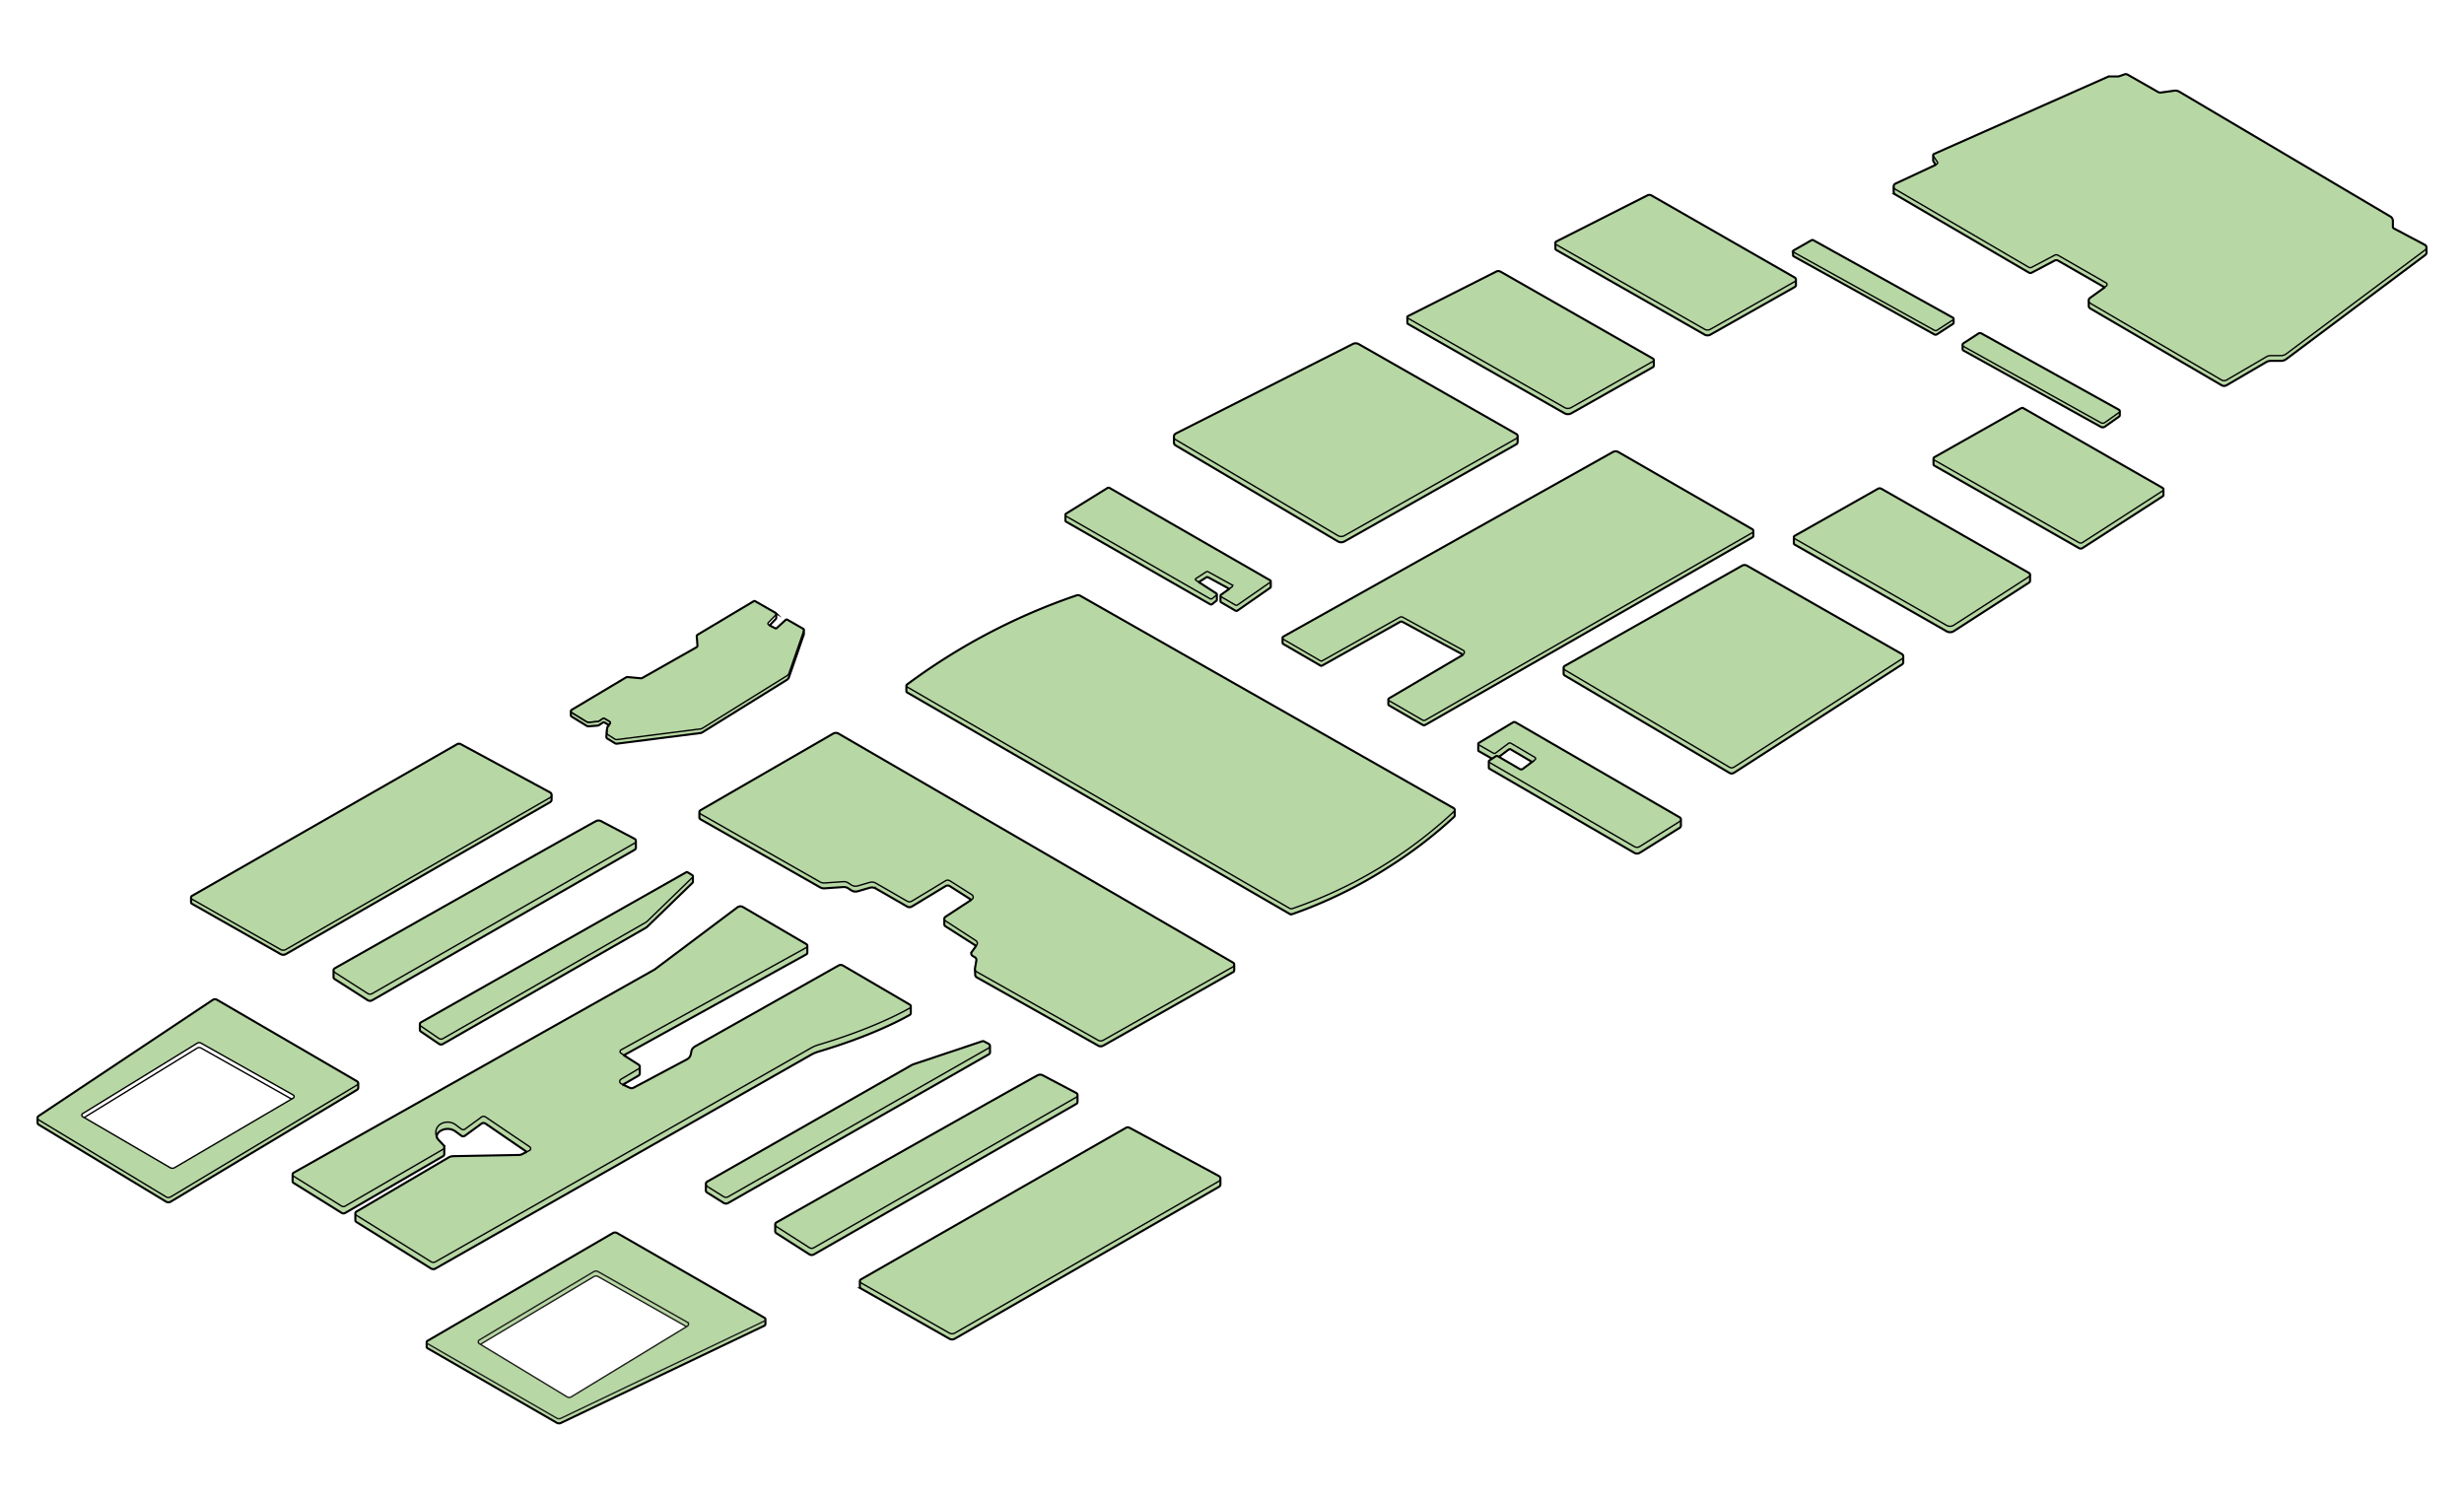 <svg viewBox="0 0 1777.02 1080" xmlns="http://www.w3.org/2000/svg" data-sanitized-data-name="Capa 2" data-name="Capa 2" id="Capa_2"><defs><style>.cls-1{fill:#b7d7a4;}.cls-2,.cls-3,.cls-4{fill:none;stroke-miterlimit:10;}.cls-2,.cls-3{stroke:#000;}.cls-3{stroke-width:1.5px;}.cls-4{stroke:#1d1d1b;}</style></defs><path d="M916.48,419.36v3.8a.85.85,0,0,1-.35.7l-23.61,16.42a1.51,1.51,0,0,1-1.61.06l-10.27-6a.79.79,0,0,1-.41-.63v-3.8h0a.81.81,0,0,0,.38.46l10.27,6a1.49,1.49,0,0,0,1.61-.06l23.61-16.42a.76.76,0,0,0,.33-.53Z" class="cls-1"></path><path d="M439.62,520.34a1.14,1.14,0,0,1,.31,1.7l-.74.92-.28.34a.36.36,0,0,0-.1-.55l-2.79-1.6a1.12,1.12,0,0,0-1.22,0l-2.62,1.74a2.81,2.81,0,0,1-1.33.47l-6.14.5a2.75,2.75,0,0,1-1.7-.41l-10.75-6.59a1.16,1.16,0,0,1-.54-.88v-2.83h0a1.23,1.23,0,0,0,.54.75l10.75,6.6a2.82,2.82,0,0,0,1.7.41l6.14-.51a2.9,2.9,0,0,0,1.33-.46l2.62-1.75a1.17,1.17,0,0,1,1.22,0Z" class="cls-1"></path><path d="M505.27,528.67,445,536.37a2.39,2.39,0,0,1-1.56-.34L438,532.7a1.5,1.5,0,0,1-.68-1.56l.32-4.38-.09,1.48a1.48,1.48,0,0,0,.68,1.55l5.21,3.29a2.39,2.39,0,0,0,1.56.34l60.26-7.7a3.23,3.23,0,0,0,1.27-.45l61-37.9a3.55,3.55,0,0,0,1.45-1.81l10.77-31c0-.07,0-.37,0-.43V457a.9.9,0,0,1,0,.46l-10.77,31a3.54,3.54,0,0,1-1.45,1.82l-61,37.89A3.08,3.08,0,0,1,505.27,528.67Z" class="cls-1"></path><path d="M450.07,761.13l-2.23-1.52a1.41,1.41,0,0,1,.08-2.41L581.5,683.44a2.32,2.32,0,0,0,.74-1l0,4.92a1.42,1.42,0,0,1-.72,1L450.14,761A.13.13,0,0,0,450.07,761.13Z" class="cls-1"></path><path d="M379.3,831.11a.4.4,0,0,0,0-.67l-29.16-20a2.56,2.56,0,0,0-2.93.06l-11.8,8.65a2.31,2.31,0,0,1-2.77,0L328.42,816a9.79,9.79,0,0,0-11.23,0c-.21.16-.41.32-.6.49-1.07.95-2,2.64-1.29,4.28a7.47,7.47,0,0,1,1.29-9.15c.19-.17.39-.33.6-.49a9.79,9.79,0,0,1,11.23,0l4.24,3.21a2.31,2.31,0,0,0,2.77,0l11.8-8.65a2.56,2.56,0,0,1,2.93-.06L382,827.14a1.55,1.55,0,0,1-.17,2.69Z" class="cls-1"></path><path d="M777.1,790.08v4.8a1.71,1.71,0,0,1-.87,1.33L587,904.75a3.21,3.21,0,0,1-3.34-.08l-23.79-15.21a1.69,1.69,0,0,1-.78-1.61v-4.38h0a1.73,1.73,0,0,0,.77,1.15l23.79,15.21a3.21,3.21,0,0,0,3.34.08L776.22,791.38a1.76,1.76,0,0,0,.87-1.3Z" class="cls-1"></path><path d="M703.85,678.39a2.2,2.2,0,0,1,.59,3.12l-1.3,1.79.6-.84a.37.37,0,0,0-.1-.55L681.85,668a1.73,1.73,0,0,1-.8-1.6V663h0a1.73,1.73,0,0,0,.78,1.16Z" class="cls-1"></path><path d="M701,648.65l-.83.54a.26.26,0,0,0,0-.44l-15.09-9.64a3,3,0,0,0-3.2,0l-24.27,14.68a3.38,3.38,0,0,1-3.42,0l-22.58-13a5.64,5.64,0,0,0-4.38-.52l-8.65,2.52a5.67,5.67,0,0,1-4.67-.7l-2.2-1.45a5.7,5.7,0,0,0-3.48-.91l-13.6.94a5.61,5.61,0,0,1-3.18-.72l-86.31-49.12a1.47,1.47,0,0,1-.75-1.23v-3.69h0a1.44,1.44,0,0,0,.73,1l86.31,49.12a5.61,5.61,0,0,0,3.18.72l13.6-.94a5.57,5.57,0,0,1,3.48.91l2.2,1.44a5.63,5.63,0,0,0,4.67.71l8.65-2.52a5.64,5.64,0,0,1,4.38.52l22.58,13a3.38,3.38,0,0,0,3.42,0l24.27-14.68a3,3,0,0,1,3.2,0L701,645.32A2,2,0,0,1,701,648.65Z" class="cls-1"></path><path d="M704.24,700.84,792,750.28a3.71,3.71,0,0,0,3.65,0l93.58-53a1.68,1.68,0,0,0,.86-1.22h0v3.66a1.74,1.74,0,0,1-.88,1.46l-93.58,53a3.73,3.73,0,0,1-3.65,0l-87.3-49.13a2.38,2.38,0,0,1-1.36-2.27l-.17-3.68A2.2,2.2,0,0,0,704.24,700.84Z" class="cls-1"></path><path d="M1397.21,116.77a1.13,1.13,0,0,1-.44,1.65l-.88.4a.12.12,0,0,0,0-.17l-1.56-2.33a1.11,1.11,0,0,1-.18-.78l0-3.47a1,1,0,0,0,.15.52Z" class="cls-1"></path><path d="M1517.57,207.41a.19.19,0,0,0,0-.33l-33.32-19.16a2.62,2.62,0,0,0-2.53,0l-16.34,8.64a2.35,2.35,0,0,1-2.27-.05l-96.3-56.31a2.3,2.3,0,0,1-1.13-1.72v-3.5a2.39,2.39,0,0,0,1.14,1.49l96.3,56.31a2.32,2.32,0,0,0,2.27,0l16.34-8.64a2.62,2.62,0,0,1,2.53,0l34.66,19.91a1.39,1.39,0,0,1,.12,2.33l-1.93,1.33Z" class="cls-1"></path><path d="M1408.53,229.13a.85.85,0,0,1,.44.73v.06a.88.88,0,0,1-.39.7l-11.6,7.54a1.86,1.86,0,0,1-1.93.07l-101.52-56.34a.73.73,0,0,1-.38-.47v-.2a.71.71,0,0,1,.37-.6l12.94-7.38a1.39,1.39,0,0,1,1.37,0Z" class="cls-1"></path><path d="M1397,238.16l11.6-7.54a.88.88,0,0,0,.39-.7v3a.84.84,0,0,1-.39.68l-11.6,7.54a1.86,1.86,0,0,1-1.93.07l-101.52-56.34a.73.73,0,0,1-.38-.64v-2.78a.73.73,0,0,0,.38.47l101.52,56.34A1.86,1.86,0,0,0,1397,238.16Z" class="cls-1"></path><path d="M1107.06,548l-2.34,1.74a.15.15,0,0,0,0-.25l-15.51-9.13a2.26,2.26,0,0,0-1.33.43l-6.87,5.14-.79-.46a1.41,1.41,0,0,0-1.49.05l-2.63,1.75-9.56-5.43a.85.85,0,0,1-.42-.6v-4.43h0a.85.85,0,0,0,.42.5l10.51,6a1.44,1.44,0,0,0,1.57-.1l9.26-6.93a1.71,1.71,0,0,1,1.88-.11L1107,546.24A1,1,0,0,1,1107.06,548Z" class="cls-1"></path><path d="M1074.14,549.85l104.54,60.73a3.81,3.81,0,0,0,4-.06l28.83-18.07a1.63,1.63,0,0,0,.8-1.07v4.08a1.72,1.72,0,0,1-.8,1.51l-28.83,18.08a3.84,3.84,0,0,1-4,.06l-104.54-60.73a.77.77,0,0,1-.38-.6v-4.52h0A.74.74,0,0,0,1074.14,549.85Z" class="cls-1"></path><path d="M1264.5,383.19v3.25a1.42,1.42,0,0,1-.72,1.24L1028.05,522.84a2.13,2.13,0,0,1-2.14,0l-24.17-14a.92.92,0,0,1-.47-.77v-3.38a1,1,0,0,0,.47.7l24.17,14a2.13,2.13,0,0,0,2.14,0l235.73-135.16a1.44,1.44,0,0,0,.71-1Z" class="cls-1"></path><path d="M1264.5,383v.17h0a1.44,1.44,0,0,1-.71,1L1028.05,519.39a2.13,2.13,0,0,1-2.14,0l-24.17-14a1,1,0,0,1-.47-.7v-.22a1,1,0,0,1,.46-.71l52.65-31,.36-.21a.28.28,0,0,0,.11-.13l.28-.21c1-.6,1.41-2.44.38-3l-43.86-24a2.09,2.09,0,0,0-2,0l-56.08,31.46a1.27,1.27,0,0,1-1.25,0l-26.74-15.53a1.19,1.19,0,0,1-.56-.7v-.25a1.14,1.14,0,0,1,.58-1l237.64-133.06a4,4,0,0,1,4,0l96.62,55.66A1.41,1.41,0,0,1,1264.5,383Z" class="cls-1"></path><path d="M1055.51,469.14c1,.58.63,2.42-.38,3l-.28.21a.29.29,0,0,0-.12-.36l-43.08-23.39a2,2,0,0,0-2,0l-56.08,31.46a1.27,1.27,0,0,1-1.25,0l-26.74-15.53a1.11,1.11,0,0,1-.56-1v-3.16a1.19,1.19,0,0,0,.56.7l26.74,15.53a1.27,1.27,0,0,0,1.25,0l56.08-31.46a2.09,2.09,0,0,1,2,0Z" class="cls-1"></path><path d="M864.83,419.7a.18.18,0,0,0,0,.3l-2.3-1.49a.76.76,0,0,1,0-1.28l7.3-4.73a1.52,1.52,0,0,1,1.58-.05l17,9.34a.89.89,0,0,1,.09,1.5l-2.12,1.53a.15.15,0,0,0,0-.24l-14.94-8.17a1.54,1.54,0,0,0-1.58.06Z" class="cls-1"></path><path d="M877.59,428.73v4a.74.74,0,0,1-.27.49l-3.06,2.46a1.36,1.36,0,0,1-1.54.12L768.91,376.29a1.1,1.1,0,0,1-.53-.76v-3.86a1.14,1.14,0,0,0,.54.65l103.81,59.52a1.36,1.36,0,0,0,1.54-.13l3.06-2.46A.72.72,0,0,0,877.59,428.73Z" class="cls-1"></path><path d="M1192.68,259.83v3.83a1.14,1.14,0,0,1-.58,1.12l-58.87,33.29a5,5,0,0,1-4.94,0l-112.9-64.41a.83.83,0,0,1-.42-.66v-3.93a1,1,0,0,0,.42.44l112.9,64.41a5,5,0,0,0,4.94,0l58.87-33.29A1.24,1.24,0,0,0,1192.68,259.83Z" class="cls-1"></path><path d="M1294.37,203.09l-60.79,34.36a4.3,4.3,0,0,1-4.25,0l-106.92-61a1.3,1.3,0,0,1-.66-.92v-.16a1.29,1.29,0,0,1,.71-1.21l65.64-33.21a3.12,3.12,0,0,1,3,.08l103.29,59.12a1.68,1.68,0,0,1,.86,1.46v.2A1.75,1.75,0,0,1,1294.37,203.09Z" class="cls-1"></path><path d="M1192.1,258.64a1.15,1.15,0,0,1,.58,1v.19a1.24,1.24,0,0,1-.59.8l-58.87,33.29a5,5,0,0,1-4.94,0l-112.9-64.41a1,1,0,0,1-.42-.44v-.3a.83.83,0,0,1,.46-.73L1079,195.85a3.29,3.29,0,0,1,3.12.08Z" class="cls-1"></path><path d="M1122.41,176.44l106.92,61a4.3,4.3,0,0,0,4.25,0l60.79-34.36a1.75,1.75,0,0,0,.86-1.29v3.82a1.66,1.66,0,0,1-.85,1.35l-60.79,34.36a4.3,4.3,0,0,1-4.25,0l-106.92-61a1.3,1.3,0,0,1-.66-1.05v-3.76A1.3,1.3,0,0,0,1122.41,176.44Z" class="cls-1"></path><path d="M916.48,419.16v.2h0a.76.76,0,0,1-.33.53l-23.61,16.42a1.49,1.49,0,0,1-1.61.06l-10.27-6a.81.81,0,0,1-.38-.46h0v-.16a.82.82,0,0,1,.34-.77l5.68-4.1.11-.08,2.12-1.53a.89.89,0,0,0-.09-1.5l-17-9.34a1.52,1.52,0,0,0-1.58.05l-7.3,4.73a.76.76,0,0,0,0,1.28l2.3,1.49h0l.39.25,12,7.77a.75.75,0,0,1,.34.55v.15a.72.72,0,0,1-.27.52l-3.06,2.46a1.36,1.36,0,0,1-1.54.13L768.91,372.32a1.14,1.14,0,0,1-.54-.65v-.16a1.09,1.09,0,0,1,.51-1.07L798.65,352a1.65,1.65,0,0,1,1.69,0l115.73,66.53A.81.81,0,0,1,916.48,419.16Z" class="cls-1"></path><path d="M1093.53,313a1.86,1.86,0,0,1,1,1.65V315a2,2,0,0,1-1,1.32l-123.84,70a4.79,4.79,0,0,1-4.8-.05l-117-69.19a2.5,2.5,0,0,1-1.22-1.9h0V315a2.48,2.48,0,0,1,1.38-2.29l127.66-64.58a4.47,4.47,0,0,1,4.23.1Z" class="cls-1"></path><path d="M847.86,317.07l117,69.19a4.79,4.79,0,0,0,4.8.05l123.84-70a2,2,0,0,0,1-1.32v3.89a1.86,1.86,0,0,1-1,1.64l-123.84,70a4.79,4.79,0,0,1-4.8,0l-117-69.2a2.46,2.46,0,0,1-1.23-2.14v-4h0A2.5,2.5,0,0,0,847.86,317.07Z" class="cls-1"></path><path d="M555.24,451.1l3.86,2a1.05,1.05,0,0,0,1.18-.16l6.39-5.85a1.06,1.06,0,0,1,1.24-.14l11.48,6.57a.89.89,0,0,1,.4.53v.06c0,.06,0,.36,0,.43l-10.77,31a3.55,3.55,0,0,1-1.45,1.81l-61,37.9a3.23,3.23,0,0,1-1.27.45L445,533.42a2.39,2.39,0,0,1-1.56-.34l-5.21-3.29a1.48,1.48,0,0,1-.68-1.55l.09-1.48v-.28l.34-1.78a1.49,1.49,0,0,1,.3-.65l.23-.28.37-.47.28-.34.74-.92a1.14,1.14,0,0,0-.31-1.7l-3.6-2.15a1.17,1.17,0,0,0-1.22,0L432.18,520a2.9,2.9,0,0,1-1.33.46l-6.14.51a2.82,2.82,0,0,1-1.7-.41l-10.75-6.6a1.23,1.23,0,0,1-.54-.75h0V513a1.17,1.17,0,0,1,.57-1l39.13-23.34a2.2,2.2,0,0,1,1.35-.31l9.26.87a2.27,2.27,0,0,0,1.31-.28l39-22.1a1.32,1.32,0,0,0,.67-1.25l-.51-6.56a1.35,1.35,0,0,1,.64-1.24L543.6,433.6a1,1,0,0,1,1,0l14.79,8.48a.86.86,0,0,1,.43.66v.2a.89.89,0,0,1-.24.47L554.15,449a1,1,0,0,0,.27,1.65Z" class="cls-1"></path><path d="M880.18,854.38a2.14,2.14,0,0,1-1.07,1.62L688.54,965.57a3.84,3.84,0,0,1-3.81,0l-63.89-36.27a1.38,1.38,0,0,1-.7-1.09v-4h0a1.41,1.41,0,0,0,.69,1l63.89,36.26a3.84,3.84,0,0,0,3.81,0L879.11,851.93a2.16,2.16,0,0,0,1.08-1.72Z" class="cls-1"></path><path d="M620.15,924.23h0V924a1.38,1.38,0,0,1,.7-1.21L812,813.45a2.78,2.78,0,0,1,2.71,0l64.32,34.74a2.13,2.13,0,0,1,1.13,1.84v.21a2.16,2.16,0,0,1-1.08,1.72L688.54,961.5a3.84,3.84,0,0,1-3.81,0l-63.89-36.26A1.41,1.41,0,0,1,620.15,924.23Z" class="cls-1"></path><path d="M499.22,631.15a1,1,0,0,1,.5.79v.24a1.05,1.05,0,0,1-.31.63L467,664.28a7.75,7.75,0,0,1-1.49,1.12L319.4,749.07a2.67,2.67,0,0,1-2.84-.11l-13.06-8.91a1.62,1.62,0,0,1-.7-1.2v-.15a1.61,1.61,0,0,1,.81-1.39l191.25-108.2a1.05,1.05,0,0,1,1.07,0Z" class="cls-1"></path><path d="M776.17,788.3a1.75,1.75,0,0,1,.93,1.41v.37h0a1.76,1.76,0,0,1-.87,1.3L587,899.91a3.21,3.21,0,0,1-3.34-.08l-23.79-15.21a1.73,1.73,0,0,1-.77-1.15h0v-.4a1.7,1.7,0,0,1,.87-1.38c21-11.89,169.44-95.85,188.31-106.1a4.06,4.06,0,0,1,3.83,0Z" class="cls-1"></path><path d="M499.72,635.87a1.1,1.1,0,0,1-.31.88L467,668.21a7.75,7.75,0,0,1-1.49,1.12L319.4,753a2.67,2.67,0,0,1-2.84-.11L303.5,744a1.58,1.58,0,0,1-.7-1.26v-3.87a1.62,1.62,0,0,0,.7,1.2L316.56,749a2.67,2.67,0,0,0,2.84.11L465.48,665.4a7.75,7.75,0,0,0,1.49-1.12l32.44-31.47a1.05,1.05,0,0,0,.31-.63Z" class="cls-1"></path><path d="M240.58,700.16h0v-.4a1.73,1.73,0,0,1,.87-1.38c21-11.89,169.44-95.85,188.31-106.1a4,4,0,0,1,3.83,0L457.67,605a1.75,1.75,0,0,1,.93,1.41v.37h0a1.76,1.76,0,0,1-.87,1.3L268.47,716.6a3.21,3.21,0,0,1-3.34-.08l-23.79-15.21A1.68,1.68,0,0,1,240.58,700.16Z" class="cls-1"></path><path d="M241.34,701.31l23.79,15.21a3.21,3.21,0,0,0,3.34.08L457.72,608.07a1.76,1.76,0,0,0,.87-1.3h0v4.8a1.71,1.71,0,0,1-.87,1.33L268.47,721.44a3.21,3.21,0,0,1-3.34-.08l-23.79-15.21a1.69,1.69,0,0,1-.78-1.61v-4.38h0A1.68,1.68,0,0,0,241.34,701.31Z" class="cls-1"></path><path d="M656.87,726.06v4.74a1.43,1.43,0,0,1-.73,1.17c-6.65,3.8-28.66,15.45-65.67,26.45a27.44,27.44,0,0,0-5.82,2.49l-270.56,154a3.21,3.21,0,0,1-3.28-.06L257,881.37a1.52,1.52,0,0,1-.71-1.27v-4.33h.1a1.58,1.58,0,0,0,.61.73L310.8,910a3.21,3.21,0,0,0,3.28.06L584.64,756a27.44,27.44,0,0,1,5.82-2.49c37-11,59-22.65,65.67-26.45a1.43,1.43,0,0,0,.72-1Z" class="cls-1"></path><path d="M1528.23,295.57a1.1,1.1,0,0,1,.58,1v.18a1.22,1.22,0,0,1-.47.7l-10.28,7.28a2.77,2.77,0,0,1-2.93.16l-99-55a1.36,1.36,0,0,1-.71-1.07v-.11a1.37,1.37,0,0,1,.63-1.16l10.77-7a2.16,2.16,0,0,1,2.21-.08Z" class="cls-1"></path><polyline points="1415.41 248.86 1415.41 252.39 1515.7 308.07 1518.05 307.68 1528.81 300.08 1528.81 296.75" class="cls-1"></polyline><path d="M1507.5,218.72l94.67,55.35a3.65,3.65,0,0,0,3.67,0l28.58-16.7a6.4,6.4,0,0,1,3.22-.87H1645a6.48,6.48,0,0,0,3.84-1.27l100.26-75.07a2.13,2.13,0,0,0,.84-1.44h0v3.36a2.13,2.13,0,0,1-.86,1.81L1648.85,259a6.42,6.42,0,0,1-3.84,1.28h-7.37a6.4,6.4,0,0,0-3.22.87l-28.58,16.69a3.6,3.6,0,0,1-3.67,0l-94.67-55.35a2.3,2.3,0,0,1-1.09-1.43l-.07-4.07h0A2.51,2.51,0,0,0,1507.5,218.72Z" class="cls-1"></path><path d="M1464,414.78a1.49,1.49,0,0,1-.68,1.12l-54.25,35a5,5,0,0,1-5.21.14L1294.3,388.5a1.25,1.25,0,0,1-.6-.67v-.3a1.16,1.16,0,0,1,.6-1.11l60-33.91a2.57,2.57,0,0,1,2.56,0l106.42,60.71a1.51,1.51,0,0,1,.76,1.06v.49Z" class="cls-1"></path><path d="M1560.27,352.9v.21h0a1.23,1.23,0,0,1-.57.91l-57.82,37.29a2.4,2.4,0,0,1-2.48.06l-104.34-59.52a1.25,1.25,0,0,1-.62-.86v-.13a1.23,1.23,0,0,1,.62-1.14l62.36-35.25a2,2,0,0,1,2,0l100.22,57.38A1.27,1.27,0,0,1,1560.27,352.9Z" class="cls-1"></path><path d="M1464,414.78l0,4.13a1.53,1.53,0,0,1-.71,1.25l-54.25,35a5,5,0,0,1-5.21.15l-109.6-62.53a1.18,1.18,0,0,1-.6-1v-4a1.25,1.25,0,0,0,.6.67L1403.9,451a5,5,0,0,0,5.21-.14l54.25-35A1.49,1.49,0,0,0,1464,414.78Z" class="cls-1"></path><path d="M1560.27,356.93a1.28,1.28,0,0,1-.58,1.11l-57.82,37.28a2.4,2.4,0,0,1-2.48.07l-104.34-59.52a1.22,1.22,0,0,1-.62-1V331a1.25,1.25,0,0,0,.62.86l104.34,59.52a2.4,2.4,0,0,0,2.48-.06L1559.69,354a1.23,1.23,0,0,0,.57-.91h0Z" class="cls-1"></path><path d="M1128.46,483.07l118.78,70.23a3.18,3.18,0,0,0,3.35-.06l121.12-78.11a2,2,0,0,0,.91-1.54v4.2a1.93,1.93,0,0,1-.9,1.47l-121.12,78.11a3.21,3.21,0,0,1-3.35.07L1128.46,487.2a1.6,1.6,0,0,1-.79-1.36V482h0A1.62,1.62,0,0,0,1128.46,483.07Z" class="cls-1"></path><path d="M1212.26,590.94v.44a1.63,1.63,0,0,1-.8,1.07l-28.83,18.07a3.81,3.81,0,0,1-4,.06l-104.54-60.73a.74.74,0,0,1-.38-.59h0v-.09a.81.81,0,0,1,.35-.64l2-1.31,2.63-1.75a1.41,1.41,0,0,1,1.49-.05l.79.46,15.1,8.8a1.93,1.93,0,0,0,2.12-.12l6.28-4.69.23-.18,2.34-1.74a1,1,0,0,0-.1-1.71l-17.22-10.14a1.71,1.71,0,0,0-1.88.11l-9.26,6.93a1.44,1.44,0,0,1-1.57.1l-10.51-6a.85.85,0,0,1-.42-.5h0v-.25a.84.84,0,0,1,.41-.69L1091.19,521a1.76,1.76,0,0,1,1.79,0l118.42,68.52A1.69,1.69,0,0,1,1212.26,590.94Z" class="cls-1"></path><path d="M1049.12,584v.39a1.48,1.48,0,0,1-.45.86A325,325,0,0,1,932,655.34a2.29,2.29,0,0,1-1.91-.19L654.2,495.44a1,1,0,0,1-.46-.55h0v-.23a1,1,0,0,1,.4-.92,446,446,0,0,1,122.28-64.3,3.32,3.32,0,0,1,2.72.26l269.29,153.16A1.46,1.46,0,0,1,1049.12,584Z" class="cls-1"></path><path d="M713.08,752.88a1.66,1.66,0,0,1,.88,1.39v.13a1.64,1.64,0,0,1-.84,1.41l-188,107.35a3.16,3.16,0,0,1-3.25-.06l-11.94-7.46c-.46-.29-.74-1.3-.85-1.77h0v-.44a1.93,1.93,0,0,1,.92-1.17l147.16-83.91a9.39,9.39,0,0,1,1.83-.82L708.42,751a1.68,1.68,0,0,1,1.32.11Z" class="cls-1"></path><path d="M681.07,663h0v-.21a1.74,1.74,0,0,1,.79-1.59L700,649.34l.22-.15.83-.54a2,2,0,0,0,0-3.33l-15.9-10.11a3,3,0,0,0-3.2,0l-24.27,14.68a3.38,3.38,0,0,1-3.42,0l-22.58-13a5.64,5.64,0,0,0-4.38-.52l-8.65,2.52a5.63,5.63,0,0,1-4.67-.71l-2.2-1.44a5.57,5.57,0,0,0-3.48-.91l-13.6.94a5.61,5.61,0,0,1-3.18-.72L505.14,587a1.44,1.44,0,0,1-.73-1h0v-.31a1.47,1.47,0,0,1,.74-1.23l95.76-55.3a3.83,3.83,0,0,1,3.83,0L889.21,694.3a1.72,1.72,0,0,1,.86,1.56v.23h0a1.68,1.68,0,0,1-.86,1.22l-93.58,53a3.71,3.71,0,0,1-3.65,0l-87.72-49.44a2.2,2.2,0,0,1-1.11-1.74,2.06,2.06,0,0,1,0-.55l1-5.83a2.17,2.17,0,0,0-1-2.26l-1.54-.9a2.19,2.19,0,0,1-.66-3.18l2.23-3.08,1.3-1.79a2.2,2.2,0,0,0-.59-3.12l-22-14.28A1.73,1.73,0,0,1,681.07,663Z" class="cls-1"></path><path d="M654.2,495.44,930.06,655.15a2.29,2.29,0,0,0,1.91.19,325,325,0,0,0,116.7-70.12,1.48,1.48,0,0,0,.45-.86v3.8a1.39,1.39,0,0,1-.46,1,324.72,324.72,0,0,1-47.4,36.31A330.14,330.14,0,0,1,932,659.31a2.29,2.29,0,0,1-1.91-.19L654.2,499.41a1,1,0,0,1-.52-.8v-3.72h0A1,1,0,0,0,654.2,495.44Z" class="cls-1"></path><path d="M509.94,855.64l11.94,7.46a3.16,3.16,0,0,0,3.25.06l188-107.35a1.64,1.64,0,0,0,.84-1.41v4.69a1.64,1.64,0,0,1-.84,1.32l-188,107.26a3.16,3.16,0,0,1-3.25-.06l-11.94-7.46a2,2,0,0,1-.91-1.88l.05-4.4h0C509.2,854.34,509.48,855.35,509.94,855.64Z" class="cls-1"></path><path d="M656.14,724.57a1.46,1.46,0,0,1,.73,1.23v.26h0a1.43,1.43,0,0,1-.72,1c-6.65,3.8-28.66,15.45-65.67,26.45a27.44,27.44,0,0,0-5.82,2.49l-270.56,154a3.21,3.21,0,0,1-3.28-.06L257,876.5a1.58,1.58,0,0,1-.61-.73h-.1v-.48a1.51,1.51,0,0,1,.75-1.4l63.84-37.48,2.54-1.49a7.13,7.13,0,0,1,3.46-1l47.43-.87a5,5,0,0,0,2.13-.52l2.33-1.17.56-.28,2.56-1.28a1.55,1.55,0,0,0,.17-2.69l-31.87-21.52a2.56,2.56,0,0,0-2.93.06l-11.8,8.65a2.31,2.31,0,0,1-2.77,0l-4.24-3.21a9.79,9.79,0,0,0-11.23,0c-.21.16-.41.32-.6.49a7.47,7.47,0,0,0-1.29,9.15.84.84,0,0,0,.06.14c.05.07.09.15.15.23a8,8,0,0,0,.83,1.07l3.52,3.74a2,2,0,0,1,.54,1.62v.21h0a2,2,0,0,1-1,1.32L249,870a2.49,2.49,0,0,1-2.58,0l-34.68-21.58a1.44,1.44,0,0,1-.67-1h0v-.27a1.45,1.45,0,0,1,.75-1.25l260.3-146.53,59.68-44.82a3.69,3.69,0,0,1,4.09-.23l45.68,26.72a1.41,1.41,0,0,1,.71,1.38v.1a2.32,2.32,0,0,1-.74,1L447.92,757.2a1.41,1.41,0,0,0-.08,2.41l2.23,1.52a.15.15,0,0,0,.06.1l1.14.73.05,0,9.3,5.92a1.75,1.75,0,0,1,.79,1.58v.18h0a1.74,1.74,0,0,1-.84,1.21l-12.72,7.52a1.84,1.84,0,0,0,.15,3.24l1.67.78.9.43,3.59,1.69a3.14,3.14,0,0,0,2.83-.07L495.53,764a5.22,5.22,0,0,0,2.66-3.57l.44-2.14a5.19,5.19,0,0,1,2.55-3.51l103.51-58.37a3.27,3.27,0,0,1,3.27,0Z" class="cls-1"></path><path d="M461.41,769.49l0,5.74-15.59,9s-3.19-9.76-2.94-10.21,2.17-2.23,2.94-2.3" class="cls-1"></path><path d="M257.53,779.92l-101-58.8a2.92,2.92,0,0,0-3.09.09L27.89,804.87a1.89,1.89,0,0,0-.84,1.64h0a1.86,1.86,0,0,0,.87,1.23l2.49,1.51,89.32,54a3.23,3.23,0,0,0,3.35,0l134.43-80.7a1.74,1.74,0,0,0,.81-1.3v0A1.69,1.69,0,0,0,257.53,779.92Zm-46,12.11-1.17.68L126,842.14a3.26,3.26,0,0,1-3.33,0L60.74,806l-1.07-.63a1.32,1.32,0,0,1,0-2.25l82.56-50.74a2.75,2.75,0,0,1,2.81,0l66.45,37.45A1.27,1.27,0,0,1,211.49,792Z" class="cls-1"></path><path d="M428.3,920.77l-81.86,48.86-.71-.43a1.57,1.57,0,0,1,0-2.7l82.56-49.28a3,3,0,0,1,3.07,0l64.33,36.47a1.64,1.64,0,0,1,0,2.83l-.63.38-63.74-36.13A3.06,3.06,0,0,0,428.3,920.77Z" class="cls-1"></path><path d="M320.4,827.75v4.71a2.08,2.08,0,0,1-1,1.48L249,874.82a2.49,2.49,0,0,1-2.58,0L211.72,853.2a1.47,1.47,0,0,1-.69-1.27v-4.61h0a1.44,1.44,0,0,0,.67,1l34.68,21.58a2.49,2.49,0,0,0,2.58,0l70.42-40.88a2,2,0,0,0,1-1.32Z" class="cls-1"></path><path d="M308.25,969.06l93.24,53.78a3.28,3.28,0,0,0,3,.12l146.67-70.11a1.41,1.41,0,0,0,.79-1.06h0v3.31a1.38,1.38,0,0,1-.79,1.09L404.52,1026.3a3.28,3.28,0,0,1-3-.12L308.25,972.4a1.19,1.19,0,0,1-.6-1v-3.21h0A1.18,1.18,0,0,0,308.25,969.06Z" class="cls-1"></path><path d="M551.28,950.35,445.06,889.28a3.14,3.14,0,0,0-3.14,0L308.25,967a1.2,1.2,0,0,0-.6,1v.11h0a1.18,1.18,0,0,0,.59.9l93.24,53.78a3.28,3.28,0,0,0,3,.12l146.67-70.11a1.41,1.41,0,0,0,.79-1.06h0v-.15A1.4,1.4,0,0,0,551.28,950.35Zm-55.54,6.14-.63.38L412,1007.54a2.84,2.84,0,0,1-3,0l-62.59-37.91-.71-.43a1.57,1.57,0,0,1,0-2.7l82.56-49.28a3,3,0,0,1,3.07,0l64.33,36.47A1.64,1.64,0,0,1,495.74,956.49Z" class="cls-1"></path><path d="M396.74,578.57,206.18,688.14a3.86,3.86,0,0,1-3.82,0l-63.88-36.27a1.36,1.36,0,0,1-.7-1.08v-3.26h0a1.34,1.34,0,0,0,.69,1l63.88,36.27a3.86,3.86,0,0,0,3.82,0L396.74,575.24a2.12,2.12,0,0,0,1.08-1.73h0l0,3.43A2.13,2.13,0,0,1,396.74,578.57Z" class="cls-1"></path><path d="M137.79,647.54h0v-.19a1.35,1.35,0,0,1,.7-1.21L329.67,536.76a2.79,2.79,0,0,1,2.7,0l64.32,34.75a2.14,2.14,0,0,1,1.14,1.83v.21h0a2.12,2.12,0,0,1-1.08,1.73L206.18,684.81a3.86,3.86,0,0,1-3.82,0l-63.88-36.27A1.34,1.34,0,0,1,137.79,647.54Z" class="cls-1"></path><path d="M258.37,784.53a1.72,1.72,0,0,1-.82,1.48l-134.43,80.7a3.23,3.23,0,0,1-3.35,0L28,811.19a1.86,1.86,0,0,1-.9-1.44v-3.16a.22.22,0,0,0,0-.08h0a1.86,1.86,0,0,0,.87,1.23l2.49,1.51,89.32,54a3.23,3.23,0,0,0,3.35,0l134.43-80.7a1.74,1.74,0,0,0,.81-1.3.57.57,0,0,1,0,.13Z" class="cls-1"></path><path d="M1127.69,482h0v-.28a1.59,1.59,0,0,1,.82-1.38L1256.35,408a3.63,3.63,0,0,1,3.58,0l111.69,63.72a2,2,0,0,1,1,1.69v.17a2,2,0,0,1-.91,1.54l-121.12,78.11a3.18,3.18,0,0,1-3.35.06l-118.78-70.23A1.62,1.62,0,0,1,1127.69,482Z" class="cls-1"></path><path d="M1506.35,216.94h0v-.25a2.29,2.29,0,0,1,1-1.88l9.76-7,1.93-1.33a1.39,1.39,0,0,0-.12-2.33l-34.66-19.91a2.62,2.62,0,0,0-2.53,0l-16.34,8.64a2.32,2.32,0,0,1-2.27,0l-96.3-56.31a2.39,2.39,0,0,1-1.14-1.49v-.39a2.27,2.27,0,0,1,1.33-2.22L1395.59,119l.3-.14.88-.4a1.13,1.13,0,0,0,.44-1.65l-2.84-4.18a1,1,0,0,1-.15-.52v-.42a1.16,1.16,0,0,1,.62-.72l125.41-55.65a2.64,2.64,0,0,1,1.07-.23h6.14a2.57,2.57,0,0,0,.87-.15l3.94-1.37a2.62,2.62,0,0,1,2.17.2l22,12.54a3.18,3.18,0,0,0,2,.38l9.56-1.33a5.75,5.75,0,0,1,3.76.75l152.2,90a3.72,3.72,0,0,1,1.81,3.19v4.24a1.35,1.35,0,0,0,.71,1.18l22.33,11.82a2.13,2.13,0,0,1,1.15,1.85v.34h0a2.13,2.13,0,0,1-.84,1.44l-100.26,75.07a6.48,6.48,0,0,1-3.84,1.27h-7.37a6.4,6.4,0,0,0-3.22.87l-28.58,16.7a3.65,3.65,0,0,1-3.67,0l-94.67-55.35A2.51,2.51,0,0,1,1506.35,216.94Z" class="cls-1"></path><path d="M1365.64,134.9a2.32,2.32,0,0,0,1.15,1.53l96.3,56.31a2.3,2.3,0,0,0,2.26,0l16.35-8.64a2.6,2.6,0,0,1,2.52,0l34.67,19.91a1.38,1.38,0,0,1,.11,2.33l-1.93,1.33" class="cls-2"></path><path d="M1394.21,112.07a1.09,1.09,0,0,0,.16.52l2.84,4.18a1.13,1.13,0,0,1-.44,1.65l-1.18.54" class="cls-2"></path><path d="M1750,182.08a2.16,2.16,0,0,1-.87,1.81L1648.84,259a6.37,6.37,0,0,1-3.83,1.28h-7.37a6.44,6.44,0,0,0-3.23.87l-28.57,16.69a3.62,3.62,0,0,1-3.68,0l-94.67-55.35a2.28,2.28,0,0,1-1.08-1.43l-.07-4.32a2.3,2.3,0,0,1,1-1.88l10.25-7.4a.2.2,0,0,0,0-.33l-33.33-19.16a2.62,2.62,0,0,0-2.52,0l-16.35,8.64a2.3,2.3,0,0,1-2.26-.05l-96.3-56.31a2.28,2.28,0,0,1-1.13-1.72l0-3.89a2.3,2.3,0,0,1,1.34-2.22l28.9-13.5a.13.13,0,0,0,0-.18l-1.56-2.33a1.17,1.17,0,0,1-.19-.78l0-3.89a1.13,1.13,0,0,1,.62-.72l125.41-55.65a2.64,2.64,0,0,1,1.07-.23h6.14a2.57,2.57,0,0,0,.87-.15l3.94-1.37a2.62,2.62,0,0,1,2.17.2l22,12.54a3.18,3.18,0,0,0,2,.38l9.56-1.33a5.75,5.75,0,0,1,3.76.75l152.2,90a3.72,3.72,0,0,1,1.81,3.19v4.24a1.33,1.33,0,0,0,.71,1.18l22.33,11.82a2.13,2.13,0,0,1,1.15,1.85Z" class="cls-3"></path><path d="M1506.34,216.94a2.55,2.55,0,0,0,1.15,1.78l94.67,55.35a3.67,3.67,0,0,0,3.68,0l28.57-16.69a6.35,6.35,0,0,1,3.23-.88H1645a6.43,6.43,0,0,0,3.83-1.27l100.26-75.07a2.1,2.1,0,0,0,.85-1.44" class="cls-2"></path><path d="M1293.15,184.2a.72.72,0,0,0,.37.64L1395,241.18a1.86,1.86,0,0,0,1.93-.07l11.61-7.54a.9.9,0,0,0,.39-.68v-3a.86.86,0,0,0-.45-.73l-100.69-55.9a1.41,1.41,0,0,0-1.38,0l-12.93,7.38a.7.7,0,0,0-.37.61Z" class="cls-3"></path><path d="M1409,229.92a.88.88,0,0,1-.39.7L1397,238.16a1.86,1.86,0,0,1-1.93.07l-101.52-56.34a.74.74,0,0,1-.37-.47" class="cls-2"></path><path d="M1415.42,251.86a1.37,1.37,0,0,0,.69,1l99,55a2.77,2.77,0,0,0,2.93-.16l10.28-7.28a1.1,1.1,0,0,0,.47-1v-2.86a1.09,1.09,0,0,0-.57-1L1429,240.5a2.15,2.15,0,0,0-2.2.08l-10.78,7a1.36,1.36,0,0,0-.62,1.16Z" class="cls-3"></path><path d="M1528.8,296.75a1.11,1.11,0,0,1-.47.7l-10.28,7.28a2.77,2.77,0,0,1-2.93.16l-99-55a1.35,1.35,0,0,1-.7-1.07" class="cls-2"></path><path d="M846.62,319.14a2.49,2.49,0,0,0,1.24,2.14l117,69.2a4.79,4.79,0,0,0,4.8,0l123.85-70a1.89,1.89,0,0,0,1-1.65v-4.21a1.87,1.87,0,0,0-1-1.64L979.89,248.18a4.45,4.45,0,0,0-4.22-.1L848,312.66a2.5,2.5,0,0,0-1.38,2.29Z" class="cls-3"></path><path d="M1094.48,315a2,2,0,0,1-1,1.32l-123.85,70a4.79,4.79,0,0,1-4.8-.05l-117-69.19a2.46,2.46,0,0,1-1.22-1.9" class="cls-2"></path><path d="M1015,233a.83.83,0,0,0,.42.66l112.9,64.41a5,5,0,0,0,4.94,0l58.87-33.29a1.14,1.14,0,0,0,.58-1.12v-4a1.13,1.13,0,0,0-.58-1l-109.93-62.71a3.29,3.29,0,0,0-3.12-.08L1015.42,228a.82.82,0,0,0-.46.73Z" class="cls-3"></path><path d="M1192.67,259.84a1.2,1.2,0,0,1-.58.79l-58.87,33.29a5,5,0,0,1-4.94,0l-112.9-64.41a1,1,0,0,1-.45-.49" class="cls-2"></path><path d="M1121.75,179.28a1.28,1.28,0,0,0,.65,1.05l106.93,61a4.32,4.32,0,0,0,4.25,0L1294.36,207a1.68,1.68,0,0,0,.86-1.36v-4a1.69,1.69,0,0,0-.85-1.46L1191.08,141a3.12,3.12,0,0,0-3-.08l-65.64,33.21a1.29,1.29,0,0,0-.71,1.21Z" class="cls-3"></path><path d="M1295.22,201.8a1.71,1.71,0,0,1-.86,1.29l-60.78,34.36a4.3,4.3,0,0,1-4.25,0l-106.93-61a1.3,1.3,0,0,1-.66-.92" class="cls-2"></path><path d="M1372.61,477.79a2,2,0,0,1-.9,1.47l-121.13,78.11a3.17,3.17,0,0,1-3.34.07L1128.46,487.2a1.6,1.6,0,0,1-.79-1.36v-4.17a1.57,1.57,0,0,1,.82-1.38L1256.35,408a3.61,3.61,0,0,1,3.57,0l111.7,63.72a2,2,0,0,1,1,1.69Z" class="cls-3"></path><path d="M1127.69,482a1.59,1.59,0,0,0,.77,1.12l118.78,70.23a3.17,3.17,0,0,0,3.34-.06l121.13-78.11a2,2,0,0,0,.9-1.53" class="cls-2"></path><path d="M1293.7,391.8a1.15,1.15,0,0,0,.6,1l109.6,62.53a5,5,0,0,0,5.21-.14l54.24-35a1.55,1.55,0,0,0,.72-1.25l0-4.62a1.54,1.54,0,0,0-.76-1.06l-106.42-60.71a2.59,2.59,0,0,0-2.57,0l-60,33.91a1.18,1.18,0,0,0-.6,1.12Z" class="cls-3"></path><path d="M1464,414.59a1.46,1.46,0,0,1-.69,1.31l-54.24,35a5,5,0,0,1-5.21.15L1294.3,388.5a1.31,1.31,0,0,1-.61-.67" class="cls-2"></path><path d="M1394.43,334.84a1.22,1.22,0,0,0,.62,1l104.34,59.52a2.4,2.4,0,0,0,2.48-.07L1559.68,358a1.23,1.23,0,0,0,.58-1.11v-4a1.25,1.25,0,0,0-.64-1l-100.21-57.38a2,2,0,0,0-2,0l-62.36,35.25a1.21,1.21,0,0,0-.62,1.15Z" class="cls-3"></path><path d="M1560.25,353.11a1.21,1.21,0,0,1-.57.91l-57.81,37.29a2.4,2.4,0,0,1-2.48.06l-104.34-59.52a1.17,1.17,0,0,1-.62-.86" class="cls-2"></path><path d="M1054.73,472a.28.28,0,0,1,0,.49l-53,31.21a.93.93,0,0,0-.46.71V508a.94.94,0,0,0,.47.77l24.18,14a2.11,2.11,0,0,0,2.13,0l235.73-135.16a1.43,1.43,0,0,0,.73-1.24V383a1.45,1.45,0,0,0-.72-1.29l-96.63-55.66a4,4,0,0,0-4,0L925.57,459.11a1.15,1.15,0,0,0-.59,1v3.41a1.14,1.14,0,0,0,.57,1l26.74,15.53a1.25,1.25,0,0,0,1.24,0l56.08-31.46a2.06,2.06,0,0,1,2,0Z" class="cls-3"></path><path d="M925,460.39a1.15,1.15,0,0,0,.57.7l26.74,15.53a1.22,1.22,0,0,0,1.24,0l56.08-31.46a2.11,2.11,0,0,1,2,0l43.85,24c1,.58.64,2.42-.38,3l-.74.55" class="cls-2"></path><path d="M1001.26,504.64a1.08,1.08,0,0,0,.47.7l24.18,14a2.11,2.11,0,0,0,2.13,0l235.73-135.16a1.39,1.39,0,0,0,.71-1" class="cls-2"></path><path d="M653.68,498.61a1,1,0,0,0,.51.81l275.86,159.7a2.35,2.35,0,0,0,1.92.2,330.45,330.45,0,0,0,69.29-33.82,325.57,325.57,0,0,0,47.41-36.3,1.5,1.5,0,0,0,.46-1V584a1.45,1.45,0,0,0-.74-1.1L779.09,429.7a3.32,3.32,0,0,0-2.72-.26,445.65,445.65,0,0,0-122.28,64.3,1,1,0,0,0-.41.92Z" class="cls-3"></path><path d="M1049.12,584.31a1.46,1.46,0,0,1-.45.92A325.66,325.66,0,0,1,932,655.35a2.35,2.35,0,0,1-1.92-.2L654.19,495.45a1.08,1.08,0,0,1-.46-.56" class="cls-2"></path><path d="M681.07,663a1.75,1.75,0,0,0,.77,1.16l22,14.29a2.18,2.18,0,0,1,.59,3.11l-1.29,1.79" class="cls-2"></path><path d="M703.13,699.1a2.18,2.18,0,0,0,1.11,1.74L792,750.29a3.72,3.72,0,0,0,3.64,0l93.59-53a1.69,1.69,0,0,0,.86-1.22" class="cls-2"></path><path d="M700.59,688.33a2.19,2.19,0,0,0,1,1.23l1.54.9a2.17,2.17,0,0,1,1,2.26l-1,5.83a2,2,0,0,0,0,.55l.16,3.68a2.42,2.42,0,0,0,1.36,2.28L792,754.18a3.72,3.72,0,0,0,3.64,0l93.59-53a1.74,1.74,0,0,0,.88-1.46v-3.89a1.74,1.74,0,0,0-.86-1.56L604.72,529.11a3.84,3.84,0,0,0-3.84,0l-95.76,55.3a1.46,1.46,0,0,0-.73,1.23v4a1.47,1.47,0,0,0,.74,1.24L591.45,640a5.61,5.61,0,0,0,3.18.72l13.6-.94a5.7,5.7,0,0,1,3.48.91l2.2,1.45a5.65,5.65,0,0,0,4.67.7l8.64-2.52a5.66,5.66,0,0,1,4.39.52l22.58,13a3.35,3.35,0,0,0,3.42,0l24.26-14.68a3,3,0,0,1,3.2,0l15.1,9.64a.27.27,0,0,1,0,.44l-18.33,12a1.77,1.77,0,0,0-.8,1.59v3.67a1.75,1.75,0,0,0,.8,1.59l21.79,13.91a.38.38,0,0,1,.11.55l-2.84,3.92a2.18,2.18,0,0,0-.31,2" class="cls-3"></path><path d="M504.41,586a1.45,1.45,0,0,0,.72,1l86.32,49.12a5.61,5.61,0,0,0,3.18.72l13.6-.94a5.57,5.57,0,0,1,3.48.91l2.2,1.44a5.62,5.62,0,0,0,4.67.71l8.64-2.52a5.66,5.66,0,0,1,4.39.52l22.58,13a3.38,3.38,0,0,0,3.42,0l24.26-14.68a3,3,0,0,1,3.2,0l15.9,10.1a2,2,0,0,1,0,3.33l-1,.69" class="cls-2"></path><path d="M555.69,451.34l-1.27-.66a1,1,0,0,1-.28-1.65l5.45-5.63a.87.87,0,0,0,.23-.47" class="cls-2"></path><path d="M437.65,526.52l-.09,1.72a1.48,1.48,0,0,0,.68,1.55l5.21,3.29a2.36,2.36,0,0,0,1.56.34l60.25-7.7a3.27,3.27,0,0,0,1.28-.45l61-37.9a3.46,3.46,0,0,0,1.45-1.81l10.78-31c0-.06,0-.36,0-.43" class="cls-2"></path><path d="M437.65,526.52l.36-1.82a1.44,1.44,0,0,1,.3-.65l.6-.74a.38.38,0,0,0-.11-.56l-2.78-1.6a1.12,1.12,0,0,0-1.22,0l-2.63,1.74a2.73,2.73,0,0,1-1.33.47l-6.13.5a2.78,2.78,0,0,1-1.71-.41l-10.74-6.59a1.17,1.17,0,0,1-.55-.88v-3a1.14,1.14,0,0,1,.56-1l39.13-23.34a2.22,2.22,0,0,1,1.35-.31l9.27.87a2.31,2.31,0,0,0,1.31-.28l39-22.1a1.32,1.32,0,0,0,.66-1.25l-.5-6.56a1.3,1.3,0,0,1,.64-1.23L543.6,433.6a1,1,0,0,1,1,0l14.79,8.47a.83.83,0,0,1,.42.66v3a.87.87,0,0,1-.24.64l-4.39,4.56a.12.12,0,0,0,0,.19l3.85,2a1,1,0,0,0,1.18-.16l6.4-5.85a1,1,0,0,1,1.23-.14l11.49,6.57a.89.89,0,0,1,.4.53v3a.8.8,0,0,1,0,.46l-10.78,31a3.44,3.44,0,0,1-1.45,1.82l-61,37.89a3.29,3.29,0,0,1-1.28.46L445,536.37a2.41,2.41,0,0,1-1.56-.33L438,532.7a1.49,1.49,0,0,1-.68-1.55l.34-4.73" class="cls-3"></path><path d="M411.72,513.19a1.24,1.24,0,0,0,.54.75L423,520.53a2.85,2.85,0,0,0,1.71.41l6.13-.51a2.72,2.72,0,0,0,1.33-.46l2.63-1.75a1.16,1.16,0,0,1,1.22,0l3.6,2.15a1.14,1.14,0,0,1,.31,1.7l-1.39,1.73" class="cls-2"></path><path d="M880.17,854.38A2.12,2.12,0,0,1,879.1,856L688.54,965.58a3.88,3.88,0,0,1-3.82,0l-63.88-36.27a1.38,1.38,0,0,1-.7-1.09V924a1.36,1.36,0,0,1,.7-1.21L812,813.45a2.76,2.76,0,0,1,2.7,0l64.32,34.74a2.15,2.15,0,0,1,1.14,1.84Z" class="cls-3"></path><path d="M620.15,924.23a1.34,1.34,0,0,0,.69,1l63.88,36.26a3.86,3.86,0,0,0,3.82,0L879.1,851.93a2.12,2.12,0,0,0,1.08-1.72" class="cls-2"></path><path d="M397.81,576.94a2.13,2.13,0,0,1-1.07,1.63L206.17,688.14a3.84,3.84,0,0,1-3.81,0l-63.88-36.26a1.37,1.37,0,0,1-.7-1.09v-3.45a1.38,1.38,0,0,1,.7-1.21L329.66,536.76a2.81,2.81,0,0,1,2.71,0l64.32,34.75a2.13,2.13,0,0,1,1.13,1.83Z" class="cls-3"></path><path d="M137.78,647.54a1.38,1.38,0,0,0,.7,1l63.88,36.27a3.84,3.84,0,0,0,3.81,0L396.74,575.24a2.17,2.17,0,0,0,1.08-1.73" class="cls-2"></path><path d="M714,759.09a1.64,1.64,0,0,1-.84,1.32l-188,107.26a3.18,3.18,0,0,1-3.26-.06l-11.93-7.46a2,2,0,0,1-.92-1.88l.07-4.84a1.93,1.93,0,0,1,.92-1.17l147.15-83.91a10.34,10.34,0,0,1,1.83-.82L708.41,751a1.67,1.67,0,0,1,1.33.12l3.34,1.79a1.66,1.66,0,0,1,.88,1.39Z" class="cls-3"></path><path d="M509.08,853.87c.12.47.4,1.48.86,1.77l11.93,7.46a3.18,3.18,0,0,0,3.26.06l188-107.35a1.64,1.64,0,0,0,.84-1.41" class="cls-2"></path><path d="M777.09,794.88a1.74,1.74,0,0,1-.87,1.33L587,904.75a3.23,3.23,0,0,1-3.35-.08l-23.78-15.21a1.72,1.72,0,0,1-.79-1.6v-4.79a1.69,1.69,0,0,1,.86-1.38c21-11.89,169.45-95.85,188.32-106.1a4.06,4.06,0,0,1,3.83,0l24.1,12.72a1.71,1.71,0,0,1,.93,1.42Z" class="cls-3"></path><path d="M559.07,883.47a1.69,1.69,0,0,0,.77,1.15l23.78,15.21a3.25,3.25,0,0,0,3.35.09L776.22,791.38a1.72,1.72,0,0,0,.86-1.29" class="cls-2"></path><path d="M458.59,611.57a1.74,1.74,0,0,1-.87,1.33L268.47,721.44a3.23,3.23,0,0,1-3.35-.08l-23.78-15.21a1.72,1.72,0,0,1-.79-1.6v-4.79a1.69,1.69,0,0,1,.86-1.38c21-11.89,169.45-95.85,188.32-106.1a4.06,4.06,0,0,1,3.83,0L457.66,605a1.71,1.71,0,0,1,.93,1.42Z" class="cls-3"></path><path d="M240.57,700.16a1.69,1.69,0,0,0,.77,1.15l23.78,15.21a3.23,3.23,0,0,0,3.35.08L457.72,608.07a1.76,1.76,0,0,0,.87-1.29" class="cls-2"></path><path d="M499.72,635.87a1.07,1.07,0,0,1-.32.88L467,668.21a7.75,7.75,0,0,1-1.49,1.12L319.4,753a2.67,2.67,0,0,1-2.84-.11L303.5,744a1.59,1.59,0,0,1-.71-1.26v-4a1.62,1.62,0,0,1,.82-1.39l191.25-108.2a1.05,1.05,0,0,1,1.07,0l3.29,2a1.11,1.11,0,0,1,.5.79Z" class="cls-3"></path><path d="M302.8,738.85a1.54,1.54,0,0,0,.7,1.2L316.56,749a2.67,2.67,0,0,0,2.84.11L465.48,665.4a7.75,7.75,0,0,0,1.49-1.12l32.43-31.47a1,1,0,0,0,.32-.73" class="cls-2"></path><path d="M411.72,513.19a1.24,1.24,0,0,0,.54.75L423,520.53a2.85,2.85,0,0,0,1.71.41l6.13-.51a2.72,2.72,0,0,0,1.33-.46l2.63-1.75a1.16,1.16,0,0,1,1.22,0l3.6,2.15a1.14,1.14,0,0,1,.31,1.7l-.75.93" class="cls-2"></path><path d="M461.38,769.67a1.73,1.73,0,0,1-.83,1.21l-12.72,7.52a1.84,1.84,0,0,0,.15,3.24l2.56,1.21" class="cls-2"></path><path d="M256.36,875.77a1.47,1.47,0,0,0,.61.73L310.8,910a3.21,3.21,0,0,0,3.28.06L584.64,756a27.44,27.44,0,0,1,5.82-2.49c37-11,59-22.65,65.67-26.45a1.49,1.49,0,0,0,.72-1" class="cls-2"></path><path d="M451.31,762l-3.48-2.38a1.41,1.41,0,0,1,.09-2.41L581.5,683.44a2.4,2.4,0,0,0,.74-1" class="cls-2"></path><path d="M450.14,761a.15.15,0,0,0,0,.25l10.48,6.68a1.72,1.72,0,0,1,.79,1.58v4.79a1.74,1.74,0,0,1-.86,1.46l-10.92,6.33a.2.2,0,0,0,0,.36l4.49,2.11a3.16,3.16,0,0,0,2.84-.07L495.52,764a5.21,5.21,0,0,0,2.67-3.57l.43-2.14a5.24,5.24,0,0,1,2.56-3.51l103.51-58.37a3.27,3.27,0,0,1,3.27,0l48.18,28.18a1.45,1.45,0,0,1,.72,1.23v5a1.43,1.43,0,0,1-.73,1.17c-6.65,3.8-28.66,15.45-65.67,26.45a27.44,27.44,0,0,0-5.82,2.49l-270.56,154a3.21,3.21,0,0,1-3.28-.06L257,881.37a1.53,1.53,0,0,1-.72-1.27v-4.81a1.51,1.51,0,0,1,.75-1.4l66.38-39a7.13,7.13,0,0,1,3.46-1l47.43-.87a5,5,0,0,0,2.13-.52l2.86-1.43a.39.39,0,0,0,0-.68l-29.15-20a2.56,2.56,0,0,0-2.93.06l-11.8,8.65a2.31,2.31,0,0,1-2.77,0L328.42,816a9.79,9.79,0,0,0-11.23,0c-.21.16-.41.32-.6.49-1.11,1-2.11,2.74-1.24,4.42a8.75,8.75,0,0,0,1,1.3l3.52,3.74a2.06,2.06,0,0,1,.54,1.63v4.91a2,2,0,0,1-1,1.48L249,874.82a2.49,2.49,0,0,1-2.58,0L211.72,853.2a1.47,1.47,0,0,1-.7-1.27v-4.88a1.48,1.48,0,0,1,.76-1.25l260.3-146.53,59.68-44.82a3.69,3.69,0,0,1,4.09-.23l45.68,26.72a1.43,1.43,0,0,1,.71,1.38l0,5a1.41,1.41,0,0,1-.71,1Z" class="cls-3"></path><path d="M315.5,821.11a7.52,7.52,0,0,1,1.09-9.52c.19-.17.39-.33.6-.49a9.79,9.79,0,0,1,11.23,0l4.24,3.21a2.31,2.31,0,0,0,2.77,0l11.8-8.65a2.56,2.56,0,0,1,2.93-.06L382,827.14a1.54,1.54,0,0,1,.69,1.36,1.52,1.52,0,0,1-.86,1.33l-3.12,1.56" class="cls-2"></path><path d="M211,847.32a1.46,1.46,0,0,0,.68,1l34.68,21.58a2.49,2.49,0,0,0,2.58,0l70.42-40.88a2,2,0,0,0,1-1.32" class="cls-2"></path><path d="M431.36,917.19l64.33,36.47a1.64,1.64,0,0,1,.05,2.83l-83.76,51a2.87,2.87,0,0,1-3,0l-63.3-38.35a1.57,1.57,0,0,1,0-2.7l82.55-49.28A3.06,3.06,0,0,1,431.36,917.19Z" class="cls-4"></path><path d="M495.11,956.87l-63.74-36.13a3.06,3.06,0,0,0-3.07,0l-81.87,48.87" class="cls-4"></path><path d="M552,955.1a1.42,1.42,0,0,1-.8,1.1l-146.66,70.1a3.28,3.28,0,0,1-3-.12l-93.24-53.77a1.19,1.19,0,0,1-.6-1v-3.32a1.17,1.17,0,0,1,.59-1l133.68-77.71a3.1,3.1,0,0,1,3.13,0l106.23,61.07a1.43,1.43,0,0,1,.71,1.29Z" class="cls-3"></path><path d="M307.66,968.16a1.18,1.18,0,0,0,.59.91l93.24,53.77a3.25,3.25,0,0,0,3,.12l146.66-70.1a1.39,1.39,0,0,0,.79-1.07" class="cls-4"></path><path d="M27.06,809.75a1.85,1.85,0,0,0,.89,1.44l91.82,55.51a3.23,3.23,0,0,0,3.35,0L257.54,786a1.68,1.68,0,0,0,.82-1.48v-3.16a1.66,1.66,0,0,0-.84-1.45l-101-58.8a2.94,2.94,0,0,0-3.1.09L27.88,804.87a1.87,1.87,0,0,0-.82,1.72Z" class="cls-3"></path><path d="M258.36,781.22a1.69,1.69,0,0,1-.82,1.32l-134.42,80.7a3.23,3.23,0,0,1-3.35,0l-89.33-54L28,807.74a1.81,1.81,0,0,1-.86-1.23" class="cls-2"></path><path d="M142.21,752.42,59.65,803.17a1.3,1.3,0,0,0,0,2.24l63,36.74a3.3,3.3,0,0,0,3.34,0L211.49,792a1.28,1.28,0,0,0,0-2.21L145,752.37A2.75,2.75,0,0,0,142.21,752.42Z" class="cls-2"></path><path d="M210.32,792.71,145,755.91a2.78,2.78,0,0,0-2.8.05L60.74,806" class="cls-2"></path><path d="M1076.08,547.22l-2,1.31a.81.81,0,0,0-.35.64v4.61a.77.77,0,0,0,.38.6l104.54,60.73a3.84,3.84,0,0,0,4-.06L1211.46,597a1.72,1.72,0,0,0,.8-1.51v-4.52a1.69,1.69,0,0,0-.86-1.43L1093,521a1.76,1.76,0,0,0-1.79,0l-24.69,14.82a.84.84,0,0,0-.41.69v4.68a.85.85,0,0,0,.42.6l9.56,5.43,2.63-1.75a1.41,1.41,0,0,1,1.49-.05l.79.46,15.1,8.8a1.93,1.93,0,0,0,2.12-.12l6.51-4.87a.15.15,0,0,0,0-.25l-15.51-9.13a2.26,2.26,0,0,0-1.33.43l-6.87,5.14" class="cls-3"></path><path d="M1104.48,549.87l2.57-1.92a1,1,0,0,0-.09-1.71l-17.23-10.14a1.7,1.7,0,0,0-1.87.11l-9.26,6.93a1.45,1.45,0,0,1-1.57.1l-10.51-6a.9.9,0,0,1-.43-.5" class="cls-2"></path><path d="M1212.26,591.39a1.68,1.68,0,0,1-.81,1.06l-28.82,18.07a3.84,3.84,0,0,1-4,.07l-104.54-60.74a.74.74,0,0,1-.38-.59" class="cls-2"></path><path d="M865.22,420.26l-2.7-1.74a.77.77,0,0,1,0-1.29l7.3-4.73a1.54,1.54,0,0,1,1.58-.05l17,9.34a.89.89,0,0,1,.09,1.5l-2.22,1.61" class="cls-2"></path><path d="M768.35,371.64a1.18,1.18,0,0,0,.55.68l103.82,59.52a1.36,1.36,0,0,0,1.53-.12l3.06-2.47a.77.77,0,0,0,.28-.52" class="cls-2"></path><path d="M768.37,375.54a1.13,1.13,0,0,0,.53.75L872.72,435.8a1.34,1.34,0,0,0,1.53-.12l3.06-2.46a.8.8,0,0,0,.28-.49v-4.15a.78.78,0,0,0-.34-.55l-12.42-8a.19.19,0,0,1,0-.31l5-3.23a1.54,1.54,0,0,1,1.58-.06l14.94,8.17a.14.14,0,0,1,0,.24L880.56,429a.84.84,0,0,0-.34.77v4a.84.84,0,0,0,.41.63l10.27,6a1.51,1.51,0,0,0,1.62-.06l23.6-16.42a.82.82,0,0,0,.35-.7v-4a.79.79,0,0,0-.41-.65L800.33,352a1.63,1.63,0,0,0-1.68,0l-29.78,18.43a1.09,1.09,0,0,0-.51,1.07Z" class="cls-3"></path><path d="M916.46,419.36a.81.81,0,0,1-.34.53l-23.6,16.42a1.51,1.51,0,0,1-1.62.06l-10.27-6a.8.8,0,0,1-.37-.46" class="cls-2"></path></svg>